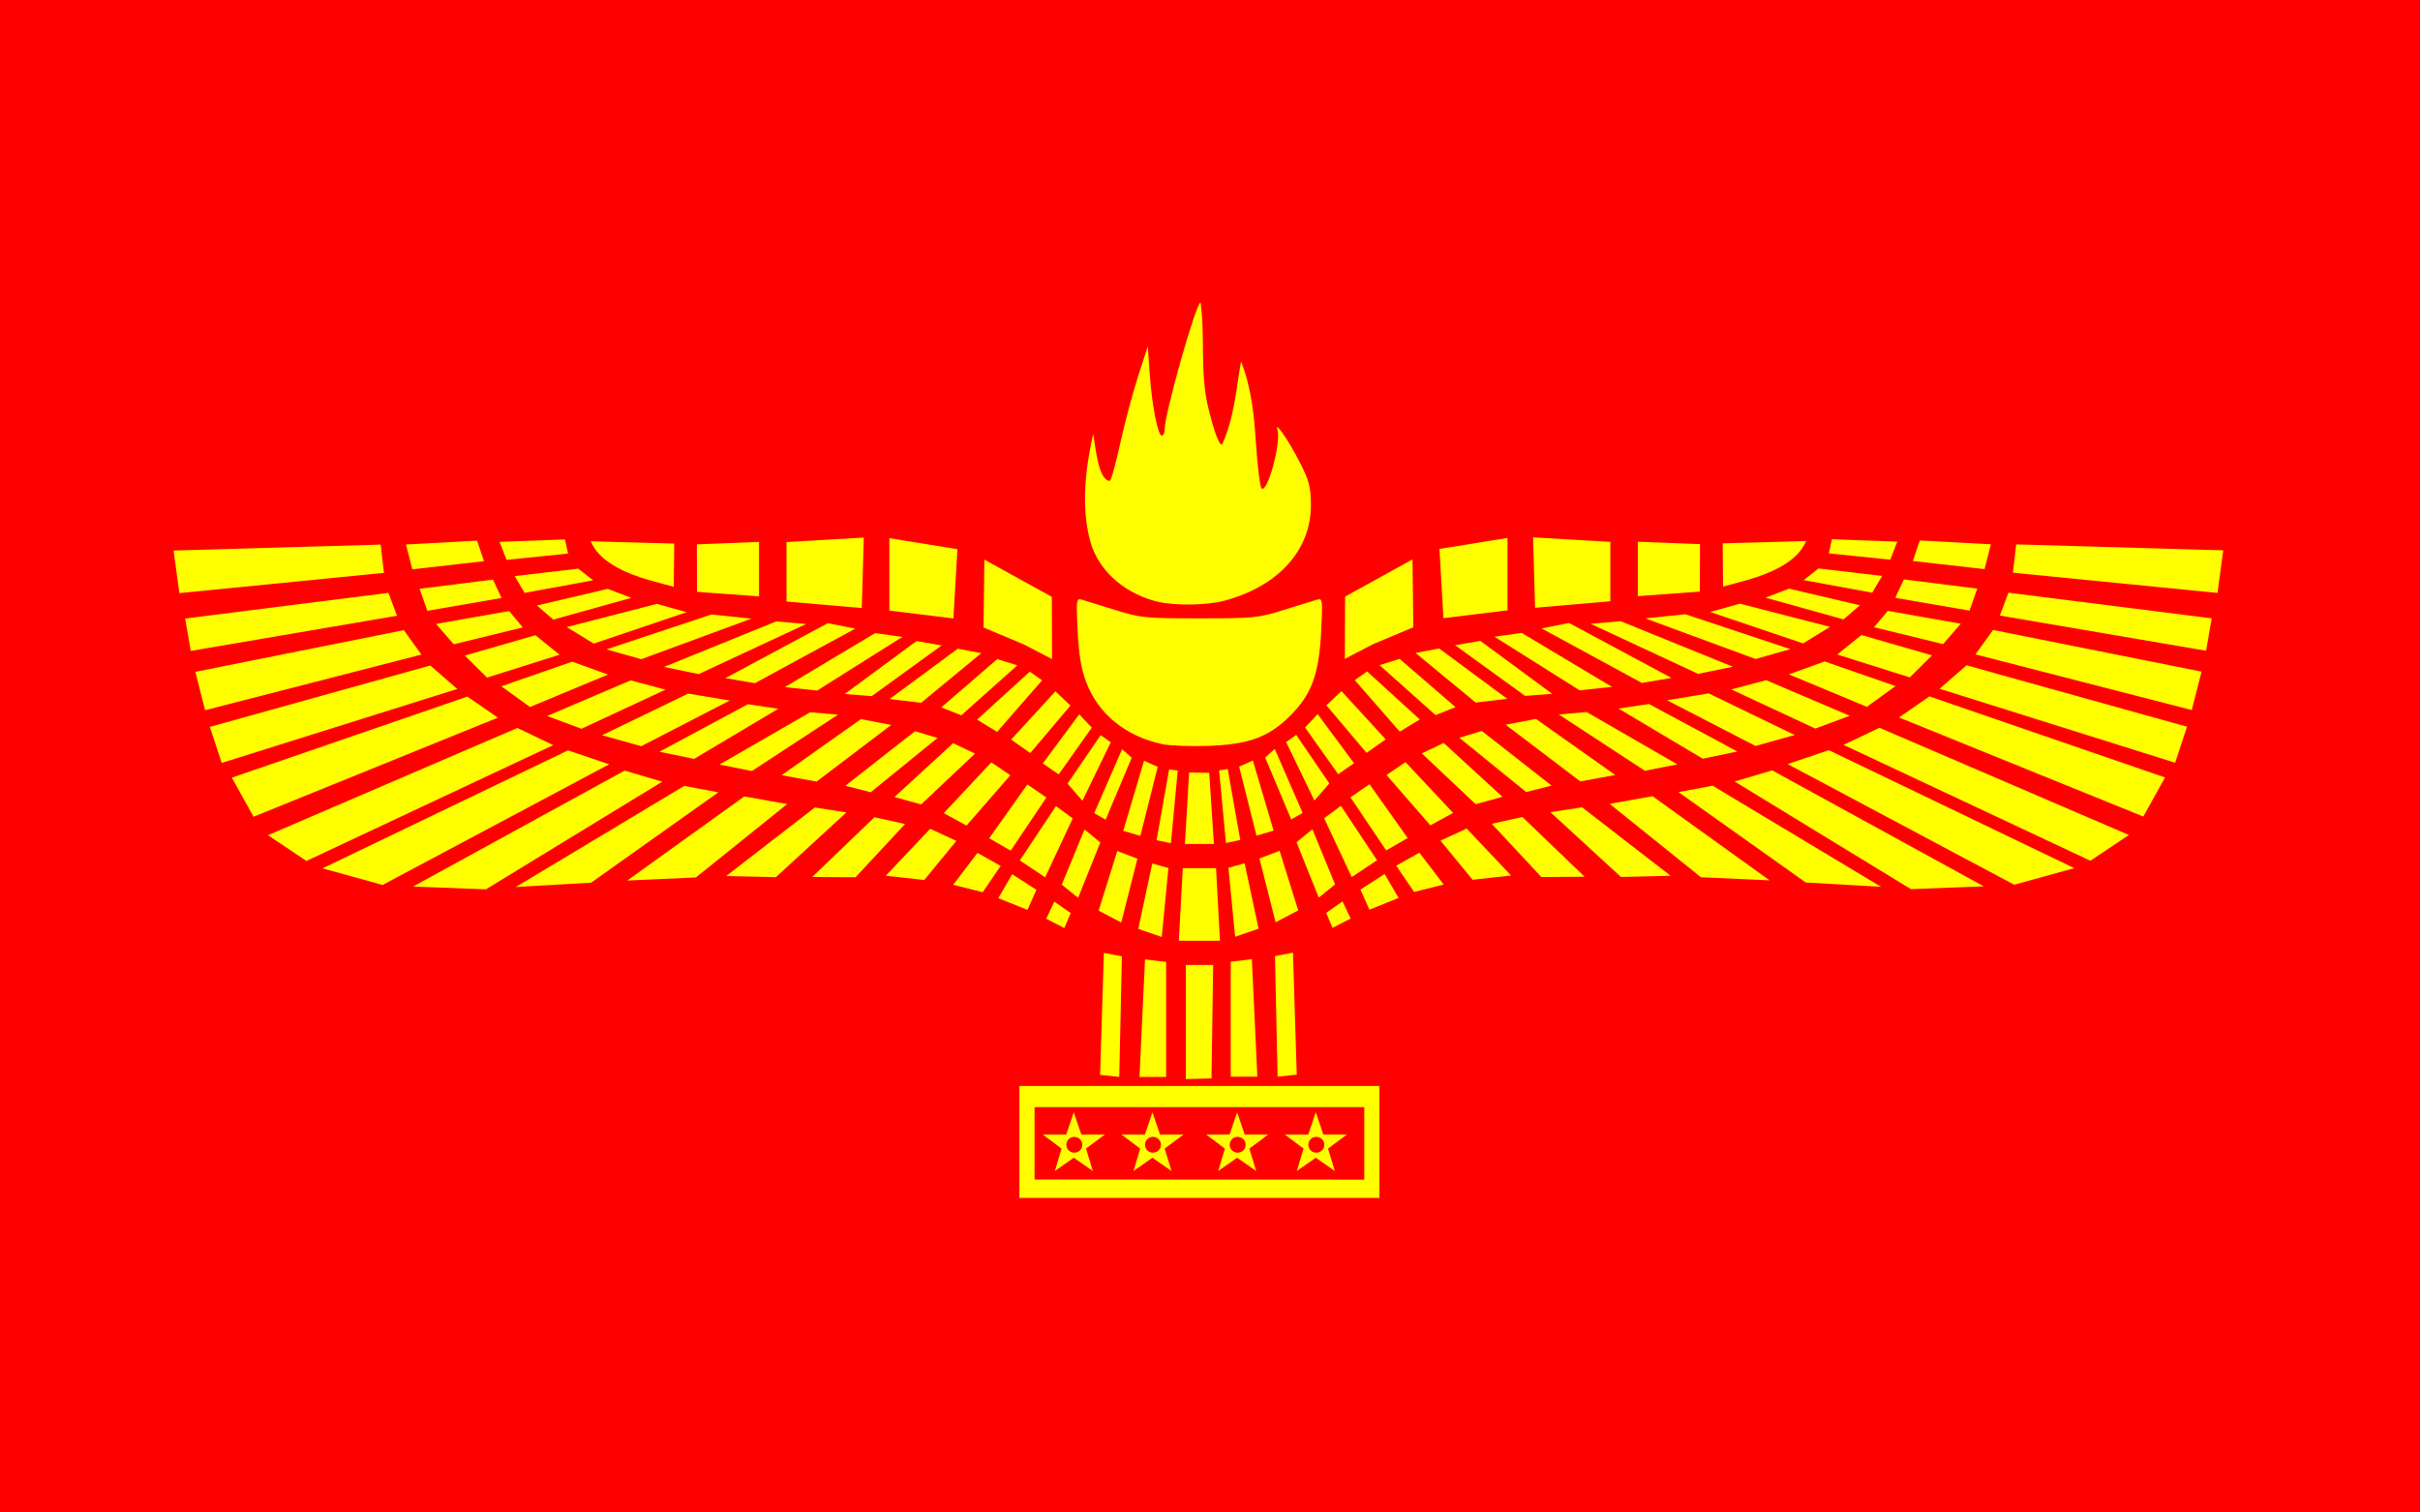 <?xml version="1.0" encoding="UTF-8" standalone="no"?>
<!-- Created with Inkscape (http://www.inkscape.org/) -->
<svg xmlns:dc="http://purl.org/dc/elements/1.1/" xmlns:cc="http://web.resource.org/cc/" xmlns:rdf="http://www.w3.org/1999/02/22-rdf-syntax-ns#" xmlns:svg="http://www.w3.org/2000/svg" xmlns="http://www.w3.org/2000/svg" xmlns:xlink="http://www.w3.org/1999/xlink" xmlns:sodipodi="http://sodipodi.sourceforge.net/DTD/sodipodi-0.dtd" xmlns:inkscape="http://www.inkscape.org/namespaces/inkscape" version="1.0" width="1200" height="750" id="svg548" sodipodi:version="0.32" inkscape:version="0.44" sodipodi:docname="Flag of Syriac Aramaeans.svg" sodipodi:docbase="C:\flags">
  <sodipodi:namedview inkscape:window-height="579" inkscape:window-width="847" inkscape:pageshadow="2" inkscape:pageopacity="0.0" borderopacity="1.0" bordercolor="#666666" pagecolor="#ffffff" id="base" inkscape:zoom="0.62833333" inkscape:cx="600" inkscape:cy="300" inkscape:window-x="408" inkscape:window-y="290" inkscape:current-layer="svg548" showguides="true" inkscape:guide-bbox="true" width="1200px" height="600px"/>
  <rect
     style="fill:#ff0000"
     width="1200"
     height="750"
     x="0"
     y="0" />
  <path
     style="fill:#ffff00"
     d="m 643.02,532.893 -1.877,-60.5 -8.925,1.713 1.302,59.787 z m -22.264,-57.264 -10.486,1.26 0,57.005 13.205,0 z m 3.338,-15.127 -6.94,-32.434 -8.024,2.258 3.317,34.189 z m 45.648,-5.011 -4.03,-8.511 -8.115,5.695 3.162,7.427 z m -25.997,-4.027 -9.234,-29.579 -9.999,3.802 8.008,31.641 z m 49.776,-6.188 -6.93,-11.882 -11.994,7.718 4.427,9.974 z m -31.5,-6.715 -11.266,-27.369 -7.848,6.452 11.013,27.471 z m 53.858,0.063 -12.056,-15.81 -11.498,6.462 8.896,13.023 z m 267.817,0.888 -104.925,-57.513 -18.625,5.519 87.418,53.377 z m 44.9,-9.017 -121.73,-58.519 -20.425,6.912 112.343,59.825 z m -179.385,-40.907 -16.884,3.217 63.077,44.79 37.368,2.141 z m 28.29,46.949 -58.045,-41.72 -21.294,3.787 45.277,36.397 z m -128.2,-2.392 -22.03,-23.292 -12.996,6.006 15.932,19.399 z m 79.095,0.128 -43.921,-33.979 -15.667,2.451 34.963,32.119 z m -73.49,-29.147 -15.19,3.374 24.57,26.396 21.484,-0.144 z m -72.087,21.431 -17.909,-26.944 -8.326,6.115 13.687,29.197 z m 372.83,-12.515 -123.686,-53.17 -17.784,8.5 122.379,57.448 z m -357.628,1.532 -18.919,-26.699 -9.458,6.481 17.703,26.349 z m -83.012,0.95 -6.232,-35.168 -4.255,0.665 3.38,36 z m 16.528,-4.644 -10.293,-34.761 -6.797,3.027 8.598,34.224 z m 89.004,-8.772 -23.598,-25.212 -9.422,6.425 21.739,24.951 z m -74.605,0.001 -13.836,-31.738 -4.756,4.275 12.924,30.702 z m 427.641,-17.592 -116.825,-40.202 -15.097,10.447 121.132,49.136 z m -328.578,9.609 -29.111,-26.722 -10.863,5.18 26.713,25.196 z m -85.821,-6.649 -16.437,-24.059 -4.999,3.571 14.035,28.97 z m 110.195,1.067 -34.573,-27.067 -11.18,3.345 33.137,26.92 z m 14.231,-2.077 17.339,-3.175 -39.336,-27.813 -15.025,2.893 z m -112.186,-9.02 -18.058,-24.355 -6.232,6.633 16.432,23.17 z m 160.334,0.582 -45.021,-25.978 -13.732,1.255 42.669,27.912 z m 246.826,-0.815 5.897,-17.866 -109.315,-30.453 -13.393,11.638 z m -217.074,-5.569 -43.846,-23.556 -15.067,2.271 41.745,24.857 z m -174.39,-6.015 -21.918,-23.922 -7.492,7.038 19.931,23.575 z m 202.858,-2.156 -42.7,-20.647 -20.631,3.424 43.881,22.651 z m -185.95,-7.721 -26.124,-23.81 -6.118,4.315 22.302,25.541 z m 213.197,-1.813 -41.447,-17.674 -17.25,4.61 41.631,19.397 z m -195.465,-4.285 -27.72,-23.935 -9.979,3.093 27.773,24.772 z m 369.91,-17.617 -103.382,-20.663 -8.725,12.11 107.273,27.603 z m -151.733,7.167 -35.15,-12.206 -17.743,6.397 38.677,16.089 z m -192.54,6.331 -33.775,-24.979 -11.704,2.216 29.833,24.604 z m 22.272,-2.512 -35.613,-26.238 -12.499,2.159 34.705,25.139 z m 29.696,-3.41 -44.773,-26.768 -13.546,1.867 42.241,26.596 z m 29.466,-4.453 -50.784,-27.249 -13.62,2.706 49.75,27.038 z m 129.202,-11.184 -34.996,-10.092 -11.98,9.67 35.972,11.341 z m -98.755,5.643 -55.655,-22.596 -14.845,1.3 53.25,24.825 z m 28.5,-8.724 -52.035,-17.308 -19.833,2.058 54.636,20.132 z m -207,-2.421 20.049,-8.425 -0.424,-33.654 -33.432,18.452 -0.109,30.874 13.917,-7.248 z M 1096.72,306.613 995.91,293.892 l -4.25,11.331 102.263,17.453 z m -124.431,2.675 -36.195,-6.395 -6.818,8.125 34.245,8.367 z m -64.819,1.554 -44.694,-11.51 -14.756,4.132 46.085,15.576 z m 14.801,-10.699 -35.13,-8.254 -11.658,4.465 38.661,10.79 z m -206.516,6.409 31.766,-3.898 0,-35.91 -33.75,5.464 z m 264.714,-14.705 -36.397,-4.535 -4.259,9.111 36.809,6.366 z m -181.948,6.307 0,-29.467 -38.331,-2.227 1.008,34.933 z m 44.365,-4.785 0.085,-23.551 -30.835,-1.199 0,27 z m 259.555,-20.476 -102.666,-2.948 -1.644,14.023 101.451,10.043 z m -200.696,8.986 -7.33,5.779 33.959,6.235 4.925,-8.322 z m -34.859,5.6 c 12.231,-3.562 20.592,-8.105 25.373,-13.788 2.2,-2.615 3.357,-5.398 3.357,-5.398 l -41.409,1.133 0.212,21.431 c 0,0 7.517,-1.937 12.467,-3.379 z m 120.316,-17.586 -35.244,-1.911 -3.437,10.191 35.552,4.047 z m -49.861,7.634 3.46,-8.951 -32.417,-1.192 -1.54,7.005 z M 505.5,538.5 l 178.5,0 0,55.5 -178.5,0 z m 171,10.5 -163.5,0 0,35.894 163.5,0.057 z m -88.5,-70.5 13.566,0 -0.816,56.25 -12.75,0.324 z m -42.5,54.5 1.877,-60.5 8.925,1.713 L 555,534 z m 22.264,-57.264 10.486,1.26 0,57.005 -13.205,0 z M 586.5,430.5 l 16.5,0 1.945,36 -20.389,0 z m -22.073,30.109 6.94,-32.434 8.024,2.258 -3.317,34.189 z m -45.648,-5.011 4.03,-8.511 8.115,5.695 -3.162,7.427 z m 25.997,-4.027 9.234,-29.579 9.999,3.802 -8.008,31.641 z M 495,445.382 501.93,433.5 l 11.994,7.718 -4.427,9.974 z m 31.5,-6.715 11.266,-27.369 7.848,6.452 -11.013,27.471 z m -53.858,0.063 12.056,-15.81 11.498,6.462 -8.896,13.023 z M 204.825,439.617 309.75,382.105 328.375,387.623 240.957,441 z m -44.9,-9.017 121.73,-58.519 20.425,6.912 -112.343,59.825 z m 179.385,-40.907 16.884,3.217 -63.077,44.79 -37.368,2.141 z m -28.29,46.949 58.045,-41.72 21.294,3.787 -45.277,36.397 z M 439.22,434.25 461.25,410.958 l 12.996,6.006 -15.932,19.399 z m -79.095,0.128 43.921,-33.979 15.667,2.451 -34.963,32.119 z m 73.49,-29.147 15.19,3.374 L 424.234,435 402.75,434.856 z m 72.087,21.431 17.909,-26.944 8.326,6.115 -13.687,29.197 z m -372.83,-12.515 123.686,-53.17 17.784,8.5 -122.379,57.448 z m 357.629,1.532 18.919,-26.699 9.458,6.481 -17.703,26.349 z m 83.012,0.95 6.232,-35.168 4.255,0.665 -3.38,36 z m 16.137,-33.581 9.962,0.179 2.329,35.274 -14.385,0 z m -32.665,28.937 10.293,-34.761 6.797,3.027 -8.598,34.224 z M 467.98,403.212 491.578,378 501,384.425 479.261,409.376 z m 74.605,0.001 13.836,-31.738 4.756,4.275 -12.924,30.702 z m -427.64,-17.592 116.825,-40.202 15.097,10.447 -121.132,49.136 z m 328.578,9.609 29.111,-26.722 10.863,5.18 -26.713,25.196 z m 85.821,-6.649 16.437,-24.059 4.999,3.571 -14.035,28.97 z m -110.195,1.067 34.573,-27.067 11.18,3.345 -33.137,26.92 z m -14.231,-2.077 -17.339,-3.175 39.336,-27.813 15.025,2.893 z m 112.186,-9.02 18.058,-24.355 6.232,6.633 L 524.962,384 z m -160.334,0.582 45.021,-25.978 13.732,1.255 -42.669,27.912 z m -246.826,-0.815 -5.897,-17.866 L 213.363,330 l 13.393,11.638 z m 217.074,-5.569 43.846,-23.556 15.067,2.271 -41.745,24.857 z m 174.39,-6.015 21.918,-23.922 7.492,7.038 -19.931,23.575 z M 298.55,364.579 341.25,343.932 361.881,347.357 318,370.007 z m 277.966,4.449 c -18.356,-3.896 -31.922,-14.922 -37.957,-30.853 -2.434,-6.425 -3.608,-13.505 -4.193,-25.283 -0.772,-15.55 -0.672,-16.318 2.036,-15.546 1.567,0.447 8.923,2.715 16.348,5.041 12.821,4.016 14.933,4.228 42,4.228 27.067,0 29.179,-0.213 42,-4.228 7.425,-2.326 14.782,-4.594 16.348,-5.041 2.708,-0.772 2.808,-0.005 2.036,15.546 -1.06,21.345 -4.719,31.388 -15.287,41.956 -10.753,10.753 -20.833,14.417 -41.348,15.031 -8.662,0.259 -18.555,-0.124 -21.984,-0.852 z M 484.5,356.858 l 26.124,-23.81 6.118,4.315 -22.302,25.541 z M 271.303,355.044 312.75,337.371 330,341.981 288.369,361.379 z m 195.465,-4.285 27.72,-23.935 9.979,3.093 -27.773,24.772 z M 96.858,333.142 200.24,312.479 l 8.725,12.11 -107.273,27.603 z m 151.733,7.167 35.15,-12.206 17.743,6.397 -38.677,16.089 z m 192.54,6.331 33.775,-24.979 11.704,2.216 -29.833,24.604 z m -22.272,-2.512 35.613,-26.238 12.499,2.159 -34.705,25.139 z m -29.696,-3.41 44.773,-26.768 13.546,1.867 -42.241,26.596 z m -29.466,-4.453 50.784,-27.249 13.62,2.706 -49.75,27.038 z M 230.495,325.081 265.491,314.989 277.471,324.659 241.5,336 z m 98.755,5.643 55.655,-22.596 14.845,1.3 -53.25,24.825 z m -28.5,-8.724 52.035,-17.308 19.833,2.058 -54.636,20.132 z m 207,-2.421 -20.049,-8.425 0.424,-33.654 33.432,18.452 0.109,30.874 -13.917,-7.248 z M 91.8,306.72 192.61,293.999 196.86,305.33 94.598,322.783 z M 216.231,309.395 252.427,303 259.245,311.125 225,319.493 z m 64.819,1.554 44.694,-11.51 14.756,4.132 -46.085,15.576 z M 266.25,300.251 l 35.13,-8.254 11.658,4.465 -38.661,10.79 z M 472.766,306.659 441,302.761 l 0,-35.91 33.75,5.464 z m -264.714,-14.705 36.397,-4.535 4.259,9.111 -36.809,6.366 z M 390,298.261 390,268.795 428.331,266.567 427.324,301.5 z m 184.102,0.107 c -14.575,-3.434 -29.218,-13.943 -33.584,-30.288 -4.367,-16.345 -2.442,-35.231 1.523,-52.83 1.186,5.639 2.364,22.616 8.188,23.25 0.638,0 2.971,-8.269 5.185,-18.375 2.214,-10.106 6.207,-25.125 8.874,-33.375 l 4.848,-15 0.955,13.5 c 1.12,15.837 4.038,30.75 6.016,30.75 0.766,0 1.394,-1.361 1.394,-3.024 0,-7.899 15.593,-62.986 17.824,-62.969 2.372,17.126 -0.398,33.989 3.704,51.743 2.887,12.045 5.36,18.75 6.917,18.75 6.128,-13.534 6.942,-27.002 9.422,-41.25 5.341,13.292 6.586,28.188 7.309,38.994 0.804,12.372 2.09,23.122 2.859,23.891 2.877,2.877 9.857,-22.822 7.901,-29.092 -1.508,-4.837 5.724,5.702 10.983,16.006 4.71,9.227 5.526,12.297 5.606,21.101 0.206,22.498 -16.042,40.569 -42.909,47.721 -8.702,2.317 -24.296,2.552 -33.014,0.498 z m -228.467,-4.892 -0.085,-23.551 30.835,-1.199 0,27 z M 86.08,273 l 102.666,-2.948 1.644,14.023 -101.451,10.043 z m 200.696,8.986 7.33,5.779 -33.959,6.235 -4.925,-8.322 z m 34.859,5.6 c -12.231,-3.562 -20.592,-8.105 -25.373,-13.788 -2.2,-2.615 -3.357,-5.398 -3.357,-5.398 l 41.409,1.133 -0.212,21.431 c 0,0 -7.517,-1.937 -12.467,-3.379 z M 201.319,270 236.563,268.089 240,278.28 l -35.552,4.047 z m 49.861,7.634 -3.46,-8.951 32.417,-1.192 1.54,7.005 z m 281.272,273.906 -3.746,11.061 -11.596,0 9.277,6.958 -3.33,11.12 9.396,-6.601 9.455,6.601 -3.39,-11.12 9.336,-6.958 -11.656,0 -3.746,-11.061 z m 0.238,12.191 c 2.178,0 3.984,1.747 3.984,3.925 0,2.178 -1.807,3.925 -3.984,3.925 -2.178,0 -3.925,-1.747 -3.925,-3.925 0,-2.178 1.747,-3.925 3.925,-3.925 z m 38.762,-12.191 -3.746,11.061 -11.596,0 9.277,6.958 -3.33,11.12 9.396,-6.601 9.455,6.601 -3.39,-11.12 9.336,-6.958 -11.656,0 -3.746,-11.061 z m 0.238,12.191 c 2.178,0 3.984,1.747 3.984,3.925 0,2.178 -1.807,3.925 -3.984,3.925 -2.178,0 -3.925,-1.747 -3.925,-3.925 0,-2.178 1.747,-3.925 3.925,-3.925 z m 41.762,-12.191 -3.746,11.061 -11.596,0 9.277,6.958 -3.33,11.12 9.396,-6.601 9.455,6.601 -3.39,-11.12 9.336,-6.958 -11.656,0 -3.746,-11.061 z m 0.238,12.191 c 2.178,0 3.984,1.747 3.984,3.925 0,2.178 -1.807,3.925 -3.984,3.925 -2.178,0 -3.925,-1.747 -3.925,-3.925 0,-2.178 1.747,-3.925 3.925,-3.925 z m 38.762,-12.191 -3.746,11.061 -11.596,0 9.277,6.958 -3.33,11.12 9.396,-6.601 9.455,6.601 -3.39,-11.12 9.336,-6.958 -11.656,0 -3.746,-11.061 z m 0.238,12.191 c 2.178,0 3.984,1.747 3.984,3.925 0,2.178 -1.807,3.925 -3.984,3.925 -2.178,0 -3.925,-1.747 -3.925,-3.925 0,-2.178 1.747,-3.925 3.925,-3.925 z"
     inkscape:connector-curvature="0" />
</svg>
